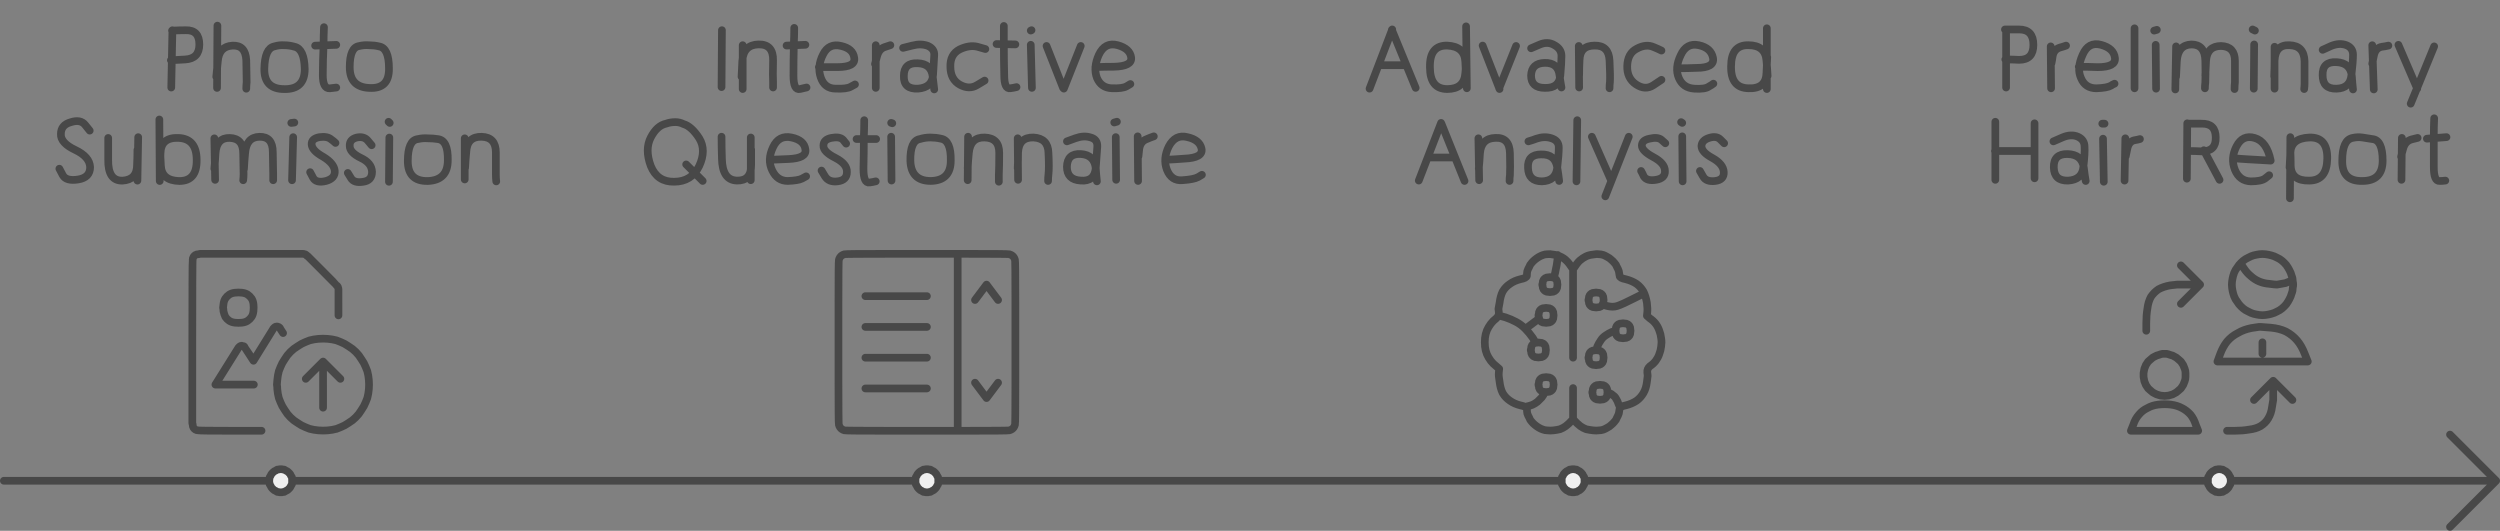 <svg xmlns="http://www.w3.org/2000/svg" width="650" height="138" fill="none" fill-rule="evenodd" stroke-linecap="round" stroke-linejoin="round" stroke-miterlimit="1.5" clip-rule="evenodd"><rect width="100%" height="100%" fill="#808080" stroke="none"/><g stroke="#484848" stroke-width="2"><path fill="#f0f0f0" d="M76 125v.3q-.1.3-.1.6-.1.2-.3.5-.1.3-.3.5l-.4.4q-.2.2-.5.3-.3.2-.5.3-.3 0-.6.1h-.6q-.3-.1-.6-.1-.2-.1-.5-.3-.3-.1-.5-.3l-.4-.4q-.2-.2-.3-.5-.2-.3-.3-.5 0-.3-.1-.6v-.6q.1-.3.1-.6.1-.2.3-.5.1-.3.3-.5l.4-.4q.2-.2.5-.3.3-.2.5-.3.3 0 .6-.1h.6q.3.1.6.1.2.1.5.3.3.1.5.3l.4.4q.2.2.3.5.2.3.3.5 0 .3.1.6v.3m168 0v.3q-.1.3-.1.6-.1.2-.3.5-.1.3-.3.5l-.4.4q-.2.2-.5.3-.3.2-.5.3-.3 0-.6.1h-.6q-.3-.1-.6-.1-.2-.1-.5-.3-.3-.1-.5-.3l-.4-.4q-.2-.2-.3-.5-.2-.3-.3-.5 0-.3-.1-.6v-.6q.1-.3.1-.6.1-.2.3-.5.1-.3.3-.5l.4-.4q.2-.2.5-.3.3-.2.5-.3.3 0 .6-.1h.6q.3.1.6.1.2.1.5.3.3.1.5.3l.4.4q.2.2.3.5.2.3.3.5 0 .3.1.6v.3m168 0v.3q-.1.3-.1.6-.1.2-.3.5-.1.3-.3.5l-.4.4q-.2.2-.5.3-.3.2-.5.3-.3 0-.6.1h-.6q-.3-.1-.6-.1-.2-.1-.5-.3-.3-.1-.5-.3l-.4-.4q-.2-.2-.3-.5-.2-.3-.3-.5 0-.3-.1-.6v-.6q.1-.3.1-.6.1-.2.3-.5.1-.3.3-.5l.4-.4q.2-.2.5-.3.3-.2.5-.3.3 0 .6-.1h.6q.3.1.6.1.2.1.5.3.3.1.5.3l.4.4q.2.2.3.5.2.3.3.5 0 .3.1.6v.3m168 0v.3q-.1.3-.1.6-.1.2-.3.5-.1.3-.3.5l-.4.4q-.2.2-.5.3-.3.2-.5.3-.3 0-.6.1h-.6q-.3-.1-.6-.1-.2-.1-.5-.3-.3-.1-.5-.3l-.4-.4q-.2-.2-.3-.5-.2-.3-.3-.5 0-.3-.1-.6v-.6q.1-.3.1-.6.1-.2.3-.5.1-.3.3-.5l.4-.4q.2-.2.5-.3.3-.2.5-.3.3 0 .6-.1h.6q.3.1.6.1.2.1.5.3.3.1.5.3l.4.4q.2.2.3.5.2.3.3.5 0 .3.1.6v.3"/><path d="m44.827 7.863-.3 14.9m.2-14.8q1.8-.1 3.6-.1 3.5-.1 3.5 3.7 0 3.7-3.7 3.9-1.8.1-3.7.2m12.1-9-.1 16.2m-.2-2.9.4-4q.3-3.9 3.8-4.1 3.4-.2 3.6 3.8.1 4 .1 5.7-.1.9-.1 1.7m9.9-11.3q-1.3-.1-2.6.3-2.5.5-2.6 5.8-.1 5.3 5.2 5.3 5.3.1 5.3-5.2-.1-5.2-2.6-5.8-1.4-.4-2.7-.4m10.3-4.7q-.1 2.3-.1 4.5-.2 4.4-.2 8 0 3.5 1.8 3.4.9-.1 1.7-.2m-5.5-10.9 5.5-.2m8.5.1q-1.3-.1-2.5.2-2.5.3-2.5 5.5t5.1 5.4q5.2.3 5.1-5.1 0-5.3-2.6-5.7-1.2-.3-2.6-.3m-72.6 22.2q-.6-.8-1.2-1.5-1.2-1.5-3.7-.7-2.6.7-2.6 3.1-.1 2.3 3.7 4.1 3.8 1.8 3.9 4.5 0 2.7-3.1 3.2t-4-1.1q-.5-.9-.9-1.7m12.7-8v5.6q-.1 5.6 3.7 5.5 3.8-.2 3.8-4.1.1-2 .1-3.9m.2-3.3-.2 11.3m5.7-15.9.1 16m.1-3q0-2.1.1-4.2.1-4.2 4.7-4 4.7.2 4.7 5.7.1 5.5-4.5 5.5-4.6-.1-4.8-4-.1-2-.2-3.9m14.1-3.2.2 10.8m-.2-2.9q.2-2 .3-4 .3-4.1 3.7-4 3.5.1 3.5 4 .1 3.8.1 5.4 0 .8-.1 1.6m.2-2.9q.1-2.1.3-4.1.3-4.2 3.7-4.3 3.5-.1 3.5 4 .1 4.1.1 5.7v1.6m5.2-11.2-.3 11.2m-.2-14.9.8-.1m10.7 5.3q-.5-.5-1.1-.9-1-.9-3.1-.6-2.1.4-2 1.9.1 1.6 3 3.2 2.8 1.7 3 3.6.2 2-2.3 2.7-2.5.6-3.3-.8-.4-.8-.8-1.5m16-7-1-1.2q-1-1.2-2.9-.8-1.9.5-1.8 2.2 0 1.7 2.9 3.1 2.8 1.3 2.9 3.6 0 2.3-2.3 2.6-2.4.4-3.2-1-.4-.6-.8-1.3m10.8-9.2-.1 11.5m-.1-15.6.3.3m9.9 4q-1.3-.1-2.6.2-2.6.3-2.6 5.7 0 5.3 5.2 5.2 5.2-.2 5.2-5.4.1-5.2-2.6-5.5-1.2-.2-2.6-.2m9.6 0v10.7m.1-3q.1-2.1.3-4.1.2-4.1 4-4 3.7.1 3.7 4.1v5.8q0 .9.1 1.7M187.7 7.85l-.1 14.8m5.5-10.9v11.4m-.3-3.2q.1-2 .2-4.1.3-4.2 4.2-4.3 3.9-.1 3.8 4.2-.1 4.2 0 5.6v1.4m5.5-15.5q0 2.1-.1 4.2-.1 4.2-.1 8.2 0 3.9 1.7 3.5.8-.2 1.7-.4m-5.2-10.9 4.9-.2m3.5 5.8h4.8q4.8 0 4.4-2.4-.3-2.4-3.4-3.1-3.2-.8-4.7 2.2-1.6 3.1-.6 6t3.9 2.9q2.9.1 3.9-.5.6-.3 1.1-.6m5.4-10.2v11.1m-.2-6.2q.2-.9.5-1.9.5-2 2-2.5.8-.3 1.5-.5m3.3.7 2.4-.6q2.3-.6 4.1.1 1.7.8 1.6 2.4l-.3 5.1q-.2 3.3-3.9 3.6-3.8.2-3.7-3.3 0-3.5 3.6-3.3 3.5.1 3.9 3.4l.4 3.4m13.3-10.5q-1.1-.3-2.1-.6-2.1-.5-4.6.7-2.5 1.3-2.4 4.5 0 3.3 2.5 4.7 2.4 1.3 4.4.1l2-1.2m5-14.2v4.5q0 4.5.1 8.3 0 3.7 1.6 3.4.8-.1 1.6-.3m-5.2-11.2 4.9.1m4 .1.3 11.2m-.3-14.9.2-.1m3.9 4.1 4.3 10.9m.2.2 4.4-11.1m3.8 5.5q2.4-.1 4.8-.1 4.8-.1 4.5-2.4-.3-2.3-3.5-3.2-3.3-.9-4.9 2.5-1.5 3.3-.5 6 1.1 2.6 3.9 2.7 2.7.1 3.8-.5l1-.6m-118.3 9.9q1.1 0 2.1.5 2.1.6 4.1 3.7 1.9 3.1 0 7.2-2 4.1-6.5 4.1-4.4.1-6.1-4.1-1.6-4.3 0-7.4 1.6-3.1 4-3.6 1.1-.4 2.4-.4m2.8 11 4.3 4.3m4.9-11.5q0 2.8.1 5.7.1 5.6 3.9 5.7 3.7.1 3.7-4v-4.1m-.1-3.1v11.1m5-5.3 4.8-.2q4.8-.2 4.4-2.5-.3-2.4-3.6-3.1-3.3-.7-4.8 2.5-1.6 3.3-.2 6.1 1.3 2.7 4 2.7 2.7-.1 3.7-.6.6-.3 1.1-.6m10.4-8.5-.8-1q-.9-.9-3-.5t-2.1 2q-.1 1.6 3.1 3.2 3.1 1.6 3 3.7 0 2.1-2.4 2.4-2.3.3-3.3-1.3-.4-.7-.9-1.5m11.1-13.1q0 2.2-.1 4.4 0 4.4-.1 8.2 0 3.9 1.6 3.6.8-.1 1.6-.3m-5-11h5.1m3.9-.6.1 11.4m-.1-15 .3.1m9.9 3.7q-1.4 0-2.7.4-2.6.4-2.5 5.7.2 5.2 5.3 5.2 5.2-.1 5.2-5.3.1-5.3-2.6-5.7-1.3-.3-2.7-.3m9.8-.2-.1 11.3m0-3.1q.1-2 .3-4 .4-4.1 4.1-4 3.8.1 3.8 4 0 3.8-.1 5.6v1.9m4.9-11.3.1 10.8m-.1-3q.1-2 .1-4.1.2-4 4-3.9 3.8.2 3.9 4 .2 3.9 0 5.6-.1.8-.1 1.7m4.9-10.3 2.2-.8q2.2-.8 4-.2 1.8.5 1.7 2.4-.1 1.8-.4 5.5-.3 3.6-3.9 3.3-3.6-.2-3.6-3.6.1-3.5 3.6-3.3 3.5.2 3.9 3.7.1 1.7.3 3.4m4.9-11.5.1 11.1m-.5-14.9.7-.2m5.4 3.8.1 11.6m.1-6.4q.1-1 .2-1.9.3-2 2-2.6.9-.4 1.8-.7m3 6.1q2.4-.1 4.9-.3 5-.2 4.5-2.6-.5-2.3-3.7-3-3.1-.8-4.8 2.4-1.6 3.2-.5 6.1 1.2 3 4.1 2.7 2.9-.2 4-.8l1-.6m43.58-22.398 5.9-15.4m-.1.1 6.2 15.1m-9.4-5.9h6.9m15.6 3.2q-.1-2.1-.2-4.1-.2-4-4.7-4.2-4.6-.1-4.5 5.6 0 5.7 4.5 5.7 4.4 0 4.7-4.1.2-2 .3-4.1m-.1-8.1.2 16.1m4.1-11.1 4.4 11.3m-.1-.2 4.4-11m3.9.6q1.1-.5 2.1-.9 2.2-1 4 .1 1.8 1 1.8 2.8 0 1.8-.3 5.1t-4 3.2q-3.6 0-3.6-3.2.1-3.2 3.5-3.3 3.5-.1 3.9 3.2.2 1.6.5 3.2m4.5-10.8.1 10.8m0-3.2q0-1.9.1-3.9.1-3.8 3.9-3.8 3.7-.1 3.9 3.9.2 4 .1 5.6-.1.8-.1 1.6m13.5-9.8q-1-.5-2-.9-2-.9-4.4.4-2.4 1.2-2.5 4.5-.1 3.2 2.3 4.8 2.4 1.6 4.5.2 1-.7 2.1-1.4m4.3-3q2.4 0 4.8-.1 4.8 0 4.3-2.6t-3.7-3.3q-3.2-.7-4.7 2.6-1.6 3.3-.5 5.9 1.1 2.6 4 2.8 2.9.2 3.9-.6.6-.3 1.1-.7m14.1-2q-.1-2-.3-4-.3-4-4.7-4-4.5-.1-4.5 5.5-.1 5.6 4.5 5.7 4.6.2 4.7-4 .1-2 .2-4.1m-.1-7.5v15.8m-90.5 23.8 5.8-15m.1.2 6 14.9m-9.4-6.1h6.9m6.1-5 .2 10.9m-.1-3q.2-2 .3-3.9.3-4 4-4.1 3.7-.2 3.8 4 .1 4.2 0 5.7-.1.7-.1 1.5m4.9-10.3q1.1-.3 2.1-.7 2.1-.7 3.9-.1 1.9.6 1.9 2.4 0 1.8-.4 5.3-.4 3.4-4 3.5-3.5 0-3.6-3.5-.2-3.5 3.4-3.5 3.7-.1 4.2 3.4.3 1.7.5 3.5m4.7-15.8-.2 15.9m4-11.6 4.9 11.1m4.7-11.1-6.1 15.5m15.6-13.8q-.5-.5-1-.9-1-.8-3.1-.3-2 .4-2 1.8t3 3q3 1.6 3 3.6.1 1.9-2.3 2.3-2.4.4-3.2-.9-.3-.7-.7-1.4m10.7-9 .1 11.7m-.4-15.4.3.2m10.9 5.3-1-1q-1-1-2.9-.4t-2 2.1q0 1.6 2.8 3.1 2.9 1.6 3 3.7.1 2-2.2 2.3-2.4.3-3.2-1.2l-.8-1.4M521.582 8.06v14.7m-.3-15.1h3.7q3.7 0 3.7 4 0 3.9-3.7 3.9-1.8-.1-3.6-.1m11.8-3.4.1 10.9m.1-6.5q.2-.9.3-1.8.3-1.8 1.9-2.3.8-.2 1.6-.5m3.3 5.5q2.5 0 4.9.1 4.8 0 4.5-2.4-.3-2.5-3.6-3.4-3.3-.9-4.8 2.6-1.6 3.5-.4 6.1 1.1 2.6 4 2.6 2.8-.1 3.8-.7.4-.3.9-.5m5.2-14.4v15.6m5.5-11.3.1 11.4m-.5-15.1.7-.2m5 4.3-.2 11.2m.2-3.3q.1-2.1.2-4.1.3-4.2 3.8-4.3 3.5 0 3.6 4.2.1 4.1 0 5.7-.1.7-.1 1.5m.1-3.3q.1-1.9.2-3.9.3-3.8 3.9-3.8 3.6.1 3.6 3.9v5.5q-.1.9-.1 1.8m5.1-11.6-.1 11.5m-.3-15.4.6.3m5.1 4.2v10.9m-.1-3.2q.1-2.1.1-4.1.2-4.2 3.9-4 3.8.1 3.9 4.2v5.7q0 .7-.1 1.5m4.8-10.2 2.2-1q2.2-.9 4-.2 1.7.7 1.7 2.5 0 1.7-.4 5.2-.3 3.5-3.9 3.6-3.6.1-3.6-3.5-.1-3.6 3.6-3.4 3.7.2 4 3.7.1 1.7.3 3.4m5-11.5.4 11.5m-.4-6.7.4-2q.4-2.1 2.1-2.4.9-.1 1.7-.3m2.6-.2 4.9 11.4m4.4-11-6.1 14.9m-108 4.7v15.1m10.2-14.7v14.3m-10.3-7.1h10.3m4.9-2.5q1.2-.5 2.3-1 2.3-1 4.1-.2 1.7.8 1.7 2.6.1 1.7-.3 5.2-.3 3.4-4 3.6-3.6.1-3.7-3.4-.1-3.6 3.6-3.5 3.7.1 4.2 3.5.2 1.8.5 3.5m4.5-11 .2 11.2m-.4-15.1h.6m5.4 3.8-.2 11m.3-6.3q.2-1 .4-1.9.4-2 1.9-2.3.7-.1 1.4-.3m12.3-4.1-.1 14.4m.1-14.3h3.7q3.7-.1 3.7 3.6.1 3.6-3.6 3.6-1.8-.1-3.6-.1m4.1-.2 4.1 7.7m3.5-5.6q2.5.2 9.8.6 0 0 0 0-1-5-4.2-5.9-3.1-.9-4.7 2.2t-.4 6.1q1.2 2.9 4.1 3 2.8 0 3.8-.8l1-.8m5.5-9.9-.1 15.9m-.1-8 .2-3.8q.2-3.8 4.9-4 4.8-.2 4.7 5.5-.1 5.7-4.7 5.7-4.7.1-4.8-3.9 0-2-.1-4m18.8-3.3q-1.3-.2-2.6.1-2.7.5-2.7 5.9-.1 5.4 5.2 5.3 5.3 0 5.3-5.3 0-5.4-2.7-5.6-1.2-.2-2.5-.4m10.2.1-.1 10.9m-.1-6q.2-1 .5-2 .5-2 2.2-2.5l1.6-.4m4.3-5.1q-.1 2.2-.1 4.5v8.2q0 3.7 1.5 3.6.8 0 1.5-.1m-4.8-10.9 5.1-.4M58 80q.1.4.1.9.2.9.5 1.5.4.6 1 1t1.5.5q.9.1 1.8 0t1.5-.5q.6-.4 1-1t.5-1.5q.1-.9 0-1.8t-.5-1.5q-.4-.6-1-1t-1.5-.5q-.9-.1-1.8 0t-1.5.5q-.6.4-1 1t-.5 1.5l-.1.9q0 0 0 0t0 0m15.6 6.6-.4-.6q-.4-.6-.4-.7l-.2-.2q-.1-.1-.2-.1-.1-.1-.3-.1h-.2q-.2 0-.3.1-.1 0-.2.1l-.2.2-.1.1-2.6 4.2-2.6 4.2-1.1-1.7q-1.1-1.7-1.2-1.8 0-.1-.1-.2t-.2-.1q-.2-.1-.3-.1h-.3q-.1 0-.2.1-.1 0-.2.1l-.2.2-.1.1-3 4.8-3 4.8h10m2 12h-8q-8 0-8.4-.1-.5 0-.8-.2-.3-.2-.5-.5t-.2-.8l-.1-.4V89q0-21 .1-21.4 0-.5.2-.8.2-.3.5-.5t.8-.2l.4-.1h26.8q.2 0 .4.1.2 0 .3.1.2.1.3.3l.2.1 3.7 3.7q3.7 3.7 3.8 3.9.2.1.3.3.1.1.1.3.1.2.1.4V82m-16 18q.1.6.1 1.2.1 1.2.4 2.3.4 1.1.9 2.1.6 1 1.3 2l.8.9.9.8q1 .7 2 1.3 1 .5 2.1.9 1.1.3 2.3.4 1.2.1 2.4 0t2.3-.4q1.1-.4 2.1-.9 1-.6 2-1.3l.9-.8.8-.9q.7-1 1.3-2 .5-1 .9-2.1.3-1.1.4-2.3.1-1.2 0-2.4t-.4-2.3q-.4-1.1-.9-2.1-.6-1-1.3-2l-.8-.9-.9-.8q-1-.7-2-1.3-1-.5-2.1-.9-1.1-.3-2.3-.4-1.2-.1-2.4 0t-2.3.4q-1.1.4-2.1.9-1 .6-2 1.3l-.9.8-.8.9q-.7 1-1.3 2-.5 1-.9 2.1-.3 1.1-.4 2.3L72 100q0 0 0 0t0 0m12 6V94m0 0-4.5 4.5M84 94l4.5 4.5M241 66h10.5q10.5 0 10.9.1.4.1.7.3.3.2.5.5t.3.7q.1.4.1 10.9v21q0 10.5-.1 10.9-.1.4-.3.7-.2.3-.5.5t-.7.3q-.4.1-10.9.1h-21q-10.5 0-10.9-.1-.4-.1-.7-.3-.3-.2-.5-.5t-.3-.7q-.1-.4-.1-10.9v-21q0-10.5.1-10.9.1-.4.3-.7.2-.3.5-.5t.7-.3q.4-.1 10.9-.1H241m8 .5V112m4.5-12.5 3 4m0 0 3-4m-6-21.5 3-4m0 0 3 4M225 77h16m-16 8h16m-16 8h16m-16 8h16m155.89 4.7.8-.2q.8-.2 1.4-.6.7-.4 1.2-1 .6-.5 1-1.2.2-.4.3-.7m-11.7-19.9q.7.2 1.5.4 1.5.5 2.8 1.2 1.3.7 2.3 1.7 1.1 1.1 2 2.4.4.7.8 1.3m-2.7-3.6 3.6-2.7m4.8-16.5v.8q-.1.7-.2 1.5-.1.7-.3 1.5-.1.7-.3 1.4-.2.4-.3.7m-2.9 1.8q0 .2.1.4 0 .5.2.8.2.3.5.5t.8.2q.4.1.8 0 .5 0 .8-.2.3-.2.5-.5t.2-.8q.1-.4 0-.8 0-.5-.2-.8-.2-.3-.5-.5t-.8-.2q-.4-.1-.8 0-.5 0-.8.2-.3.2-.5.5t-.2.8l-.1.4q0 0 0 0t0 0m12 4q0 .2.1.4 0 .5.2.8.2.3.5.5t.8.2q.4.1.8 0 .5 0 .8-.2.3-.2.5-.5t.2-.8q.1-.4 0-.8 0-.5-.2-.8-.2-.3-.5-.5t-.8-.2q-.4-.1-.8 0-.5 0-.8.2-.3.2-.5.5t-.2.8l-.1.4q0 0 0 0t0 0m7 8q0 .2.1.4 0 .5.2.8.2.3.5.5t.8.2q.4.1.8 0 .5 0 .8-.2.3-.2.5-.5t.2-.8q.1-.4 0-.8 0-.5-.2-.8-.2-.3-.5-.5t-.8-.2q-.4-.1-.8 0-.5 0-.8.2-.3.2-.5.5t-.2.8l-.1.4q0 0 0 0t0 0m-7 7q0 .2.1.4 0 .5.2.8.2.3.5.5t.8.2q.4.1.8 0 .5 0 .8-.2.3-.2.5-.5t.2-.8q.1-.4 0-.8 0-.5-.2-.8-.2-.3-.5-.5t-.8-.2q-.4-.1-.8 0-.5 0-.8.2-.3.2-.5.5t-.2.8l-.1.4q0 0 0 0t0 0m-13-11q0 .2.1.4 0 .5.2.8.2.3.5.5t.8.2q.4.1.8 0 .5 0 .8-.2.3-.2.5-.5t.2-.8q.1-.4 0-.8 0-.5-.2-.8-.2-.3-.5-.5t-.8-.2q-.4-.1-.8 0-.5 0-.8.2-.3.2-.5.5t-.2.8l-.1.4q0 0 0 0t0 0m-2 9q0 .2.1.4 0 .5.2.8.2.3.5.5t.8.2q.4.1.8 0 .5 0 .8-.2.3-.2.5-.5t.2-.8q.1-.4 0-.8 0-.5-.2-.8-.2-.3-.5-.5t-.8-.2q-.4-.1-.8 0-.5 0-.8.2-.3.2-.5.5t-.2.8l-.1.4q0 0 0 0t0 0m34-2q0-.5-.1-1.1-.1-1-.5-2-.3-.9-.9-1.7-.6-.8-1.5-1.4l-.8-.7.1-.9q.1-.9-.1-2.5-.3-1.7-.9-2.9-.7-1.2-1.8-2-1.2-.8-2.8-1.2-1.6-.3-1.6-.9-.1-.7-.2-1.2-.2-.6-.5-1.1-.2-.6-.6-1-.4-.5-.9-.9-.4-.4-1-.7-.5-.3-1-.5-.6-.2-1.2-.2-.6-.1-1.6.1-1 .1-1.8.5t-1.5 1q-.7.6-1.8 2.3 0 0 0 0-1.1-1.7-1.8-2.3-.6-.6-1.5-1-.8-.4-1.8-.5-.9-.2-1.6-.1-.6 0-1.1.2-.6.2-1.1.5-.5.3-1 .7-.5.4-.9.9-.4.4-.6 1-.3.5-.5 1.1-.1.5-.1 1.2-.1.6-1.7.9-1.6.4-2.7 1.2-1.2.8-1.9 2-.6 1.2-.8 2.9l-.3 1.6.1.9q.1.9-.7 1.6-.8.6-1.4 1.4-.6.8-1 1.7-.4 1-.5 2-.1 1.1 0 2.2.1 1 .5 2 .4.9 1 1.7.6.8 1.4 1.4l.8.7-.1.9q-.1.9.2 2.5.2 1.7.8 2.9.7 1.2 1.9 2 1.1.8 2.7 1.2 1.6.3 1.7.9 0 .7.1 1.2.2.6.5 1.1.2.6.6 1 .4.5.9.9t1 .7q.5.3 1.1.5.5.2 1.1.2.7.1 1.6 0 .9-.1 1.7-.3.8-.3 1.5-.8t1.9-1.8q0 0 0 0 1.2 1.3 1.9 1.8t1.5.8q.9.2 1.8.3.9.1 1.5 0 .6 0 1.2-.2.5-.2 1-.5.6-.3 1-.7.5-.4.9-.9.4-.4.6-1 .3-.5.5-1.1.1-.5.2-1.2 0-.6 1.6-.9 1.6-.4 2.8-1.2 1.1-.8 1.8-2t.9-2.9l.2-1.6-.1-.9q-.1-.9.7-1.6.9-.6 1.5-1.4.6-.8.9-1.7.4-1 .5-2l.1-1.1q0 0 0 0t0 0m-23-19v23m0 7.9v8.1m18.4-32.7-2.8 1.4q-2.8 1.4-3.4 1.6-.7.3-1.3.4-.7.1-1.3 0-.7-.1-1.3-.3-.3-.1-.7-.2m-1.6 11.8q.2-.5.3-.9.4-.9.9-1.6.5-.8 1.3-1.3.7-.5 1.6-.9.5-.1.9-.3m1.1 19.7q-.1-.3-.3-.7-.2-.7-.6-1.3-.3-.6-.8-.9-.4-.4-.9-.6-.2-.1-.5-.2m-18-2q0 .2.1.4 0 .5.2.8.2.3.5.5t.8.2q.4.1.8 0 .5 0 .8-.2.3-.2.5-.5t.2-.8q.1-.4 0-.8 0-.5-.2-.8-.2-.3-.5-.5t-.8-.2q-.4-.1-.8 0-.5 0-.8.2-.3.2-.5.5t-.2.8l-.1.4q0 0 0 0t0 0m14 2q0 .2.1.4 0 .5.2.8.2.3.5.5t.8.2q.4.1.8 0 .5 0 .8-.2.3-.2.5-.5t.2-.8q.1-.4 0-.8 0-.5-.2-.8-.2-.3-.5-.5t-.8-.2q-.4-.1-.8 0-.5 0-.8.2-.3.2-.5.5t-.2.8l-.1.4q0 0 0 0t0 0m154.234-4.5v.5q0 .6-.2 1.1l-.4 1q-.3.5-.6.9-.4.4-.8.7-.4.4-.9.6-.4.3-1 .4-.5.2-1 .2-.5.1-1.1 0-.5 0-1-.2-.5-.1-1-.4-.5-.2-.9-.6-.4-.3-.8-.7-.3-.4-.6-.9l-.4-1q-.1-.5-.2-1.1v-1q.1-.6.2-1.1l.4-1q.3-.5.6-.9.4-.4.8-.7.4-.4.9-.6.5-.3 1-.4.5-.2 1-.3h1.1q.5.1 1 .3.6.1 1 .4.5.2.9.6.4.3.8.7.3.4.6.9l.4 1q.2.5.2 1.1v.5m3.3 14.5q-.3-.8-.6-1.5-.5-1.6-1.4-2.7-1-1.1-2.2-1.7-1.3-.7-2.9-.9-1.6-.2-3.3 0-1.6.2-2.8.9-1.3.6-2.2 1.7-1 1.1-1.5 2.7l-.6 1.5h17.5m5-18q.4-1 .7-1.9.7-1.9 1.8-3.3 1.2-1.4 2.8-2.2 1.5-.9 3.5-1.3l2-.3h.5q.4 0 2.6.2t3.9 1q1.7.9 2.9 2.3t2 3.5l.8 2h-23.5m19.7-20q0 .4-.1.8 0 .8-.3 1.5-.2.8-.6 1.5-.3.6-.8 1.3-.5.6-1.1 1.1-.6.5-1.3.8-.7.4-1.5.6-.7.2-1.5.3-.8.1-1.6 0-.7-.1-1.5-.3-.7-.2-1.4-.6-.7-.3-1.3-.8-.6-.5-1.1-1.1-.5-.7-.9-1.3-.4-.7-.6-1.5-.2-.7-.3-1.5-.1-.8 0-1.6t.3-1.5q.2-.8.6-1.5.4-.6.9-1.3.5-.6 1.1-1.1.6-.5 1.3-.8.7-.4 1.4-.6.8-.2 1.5-.3.8-.1 1.6 0t1.5.3q.8.2 1.5.6.7.3 1.3.8.6.5 1.1 1.1.5.7.8 1.3.4.7.6 1.5.3.7.3 1.5.1.4.1.8m-.5-1.1q-.3.2-.5.3l-1 .4q-.6.1-1.1.2-.5.1-1.1.2-.6 0-2-.2-1.4-.1-2.6-.6-1.2-.5-2.2-1.4-1-.8-1.8-2l-.8-1.2m5.6 20.4v3m-9.2 20h2q2 0 3.7-.3 1.8-.2 3-.9 1.3-.8 2-2 .8-1.3 1-3l.3-1.8v-5m-5 5 5-5m0 0 5 5m-38-18v-2q0-2 .3-3.8.2-1.7.9-3 .8-1.2 2-2 1.3-.7 3-1l1.8-.2h6m-5 5 5-5m0 0-5-5M1 124.996h69m6 .004h162m6 0h162m231 11.996 6-6 6-6-6-6-6-6m-225 12.001h162m6 .003h69"/></g></svg>